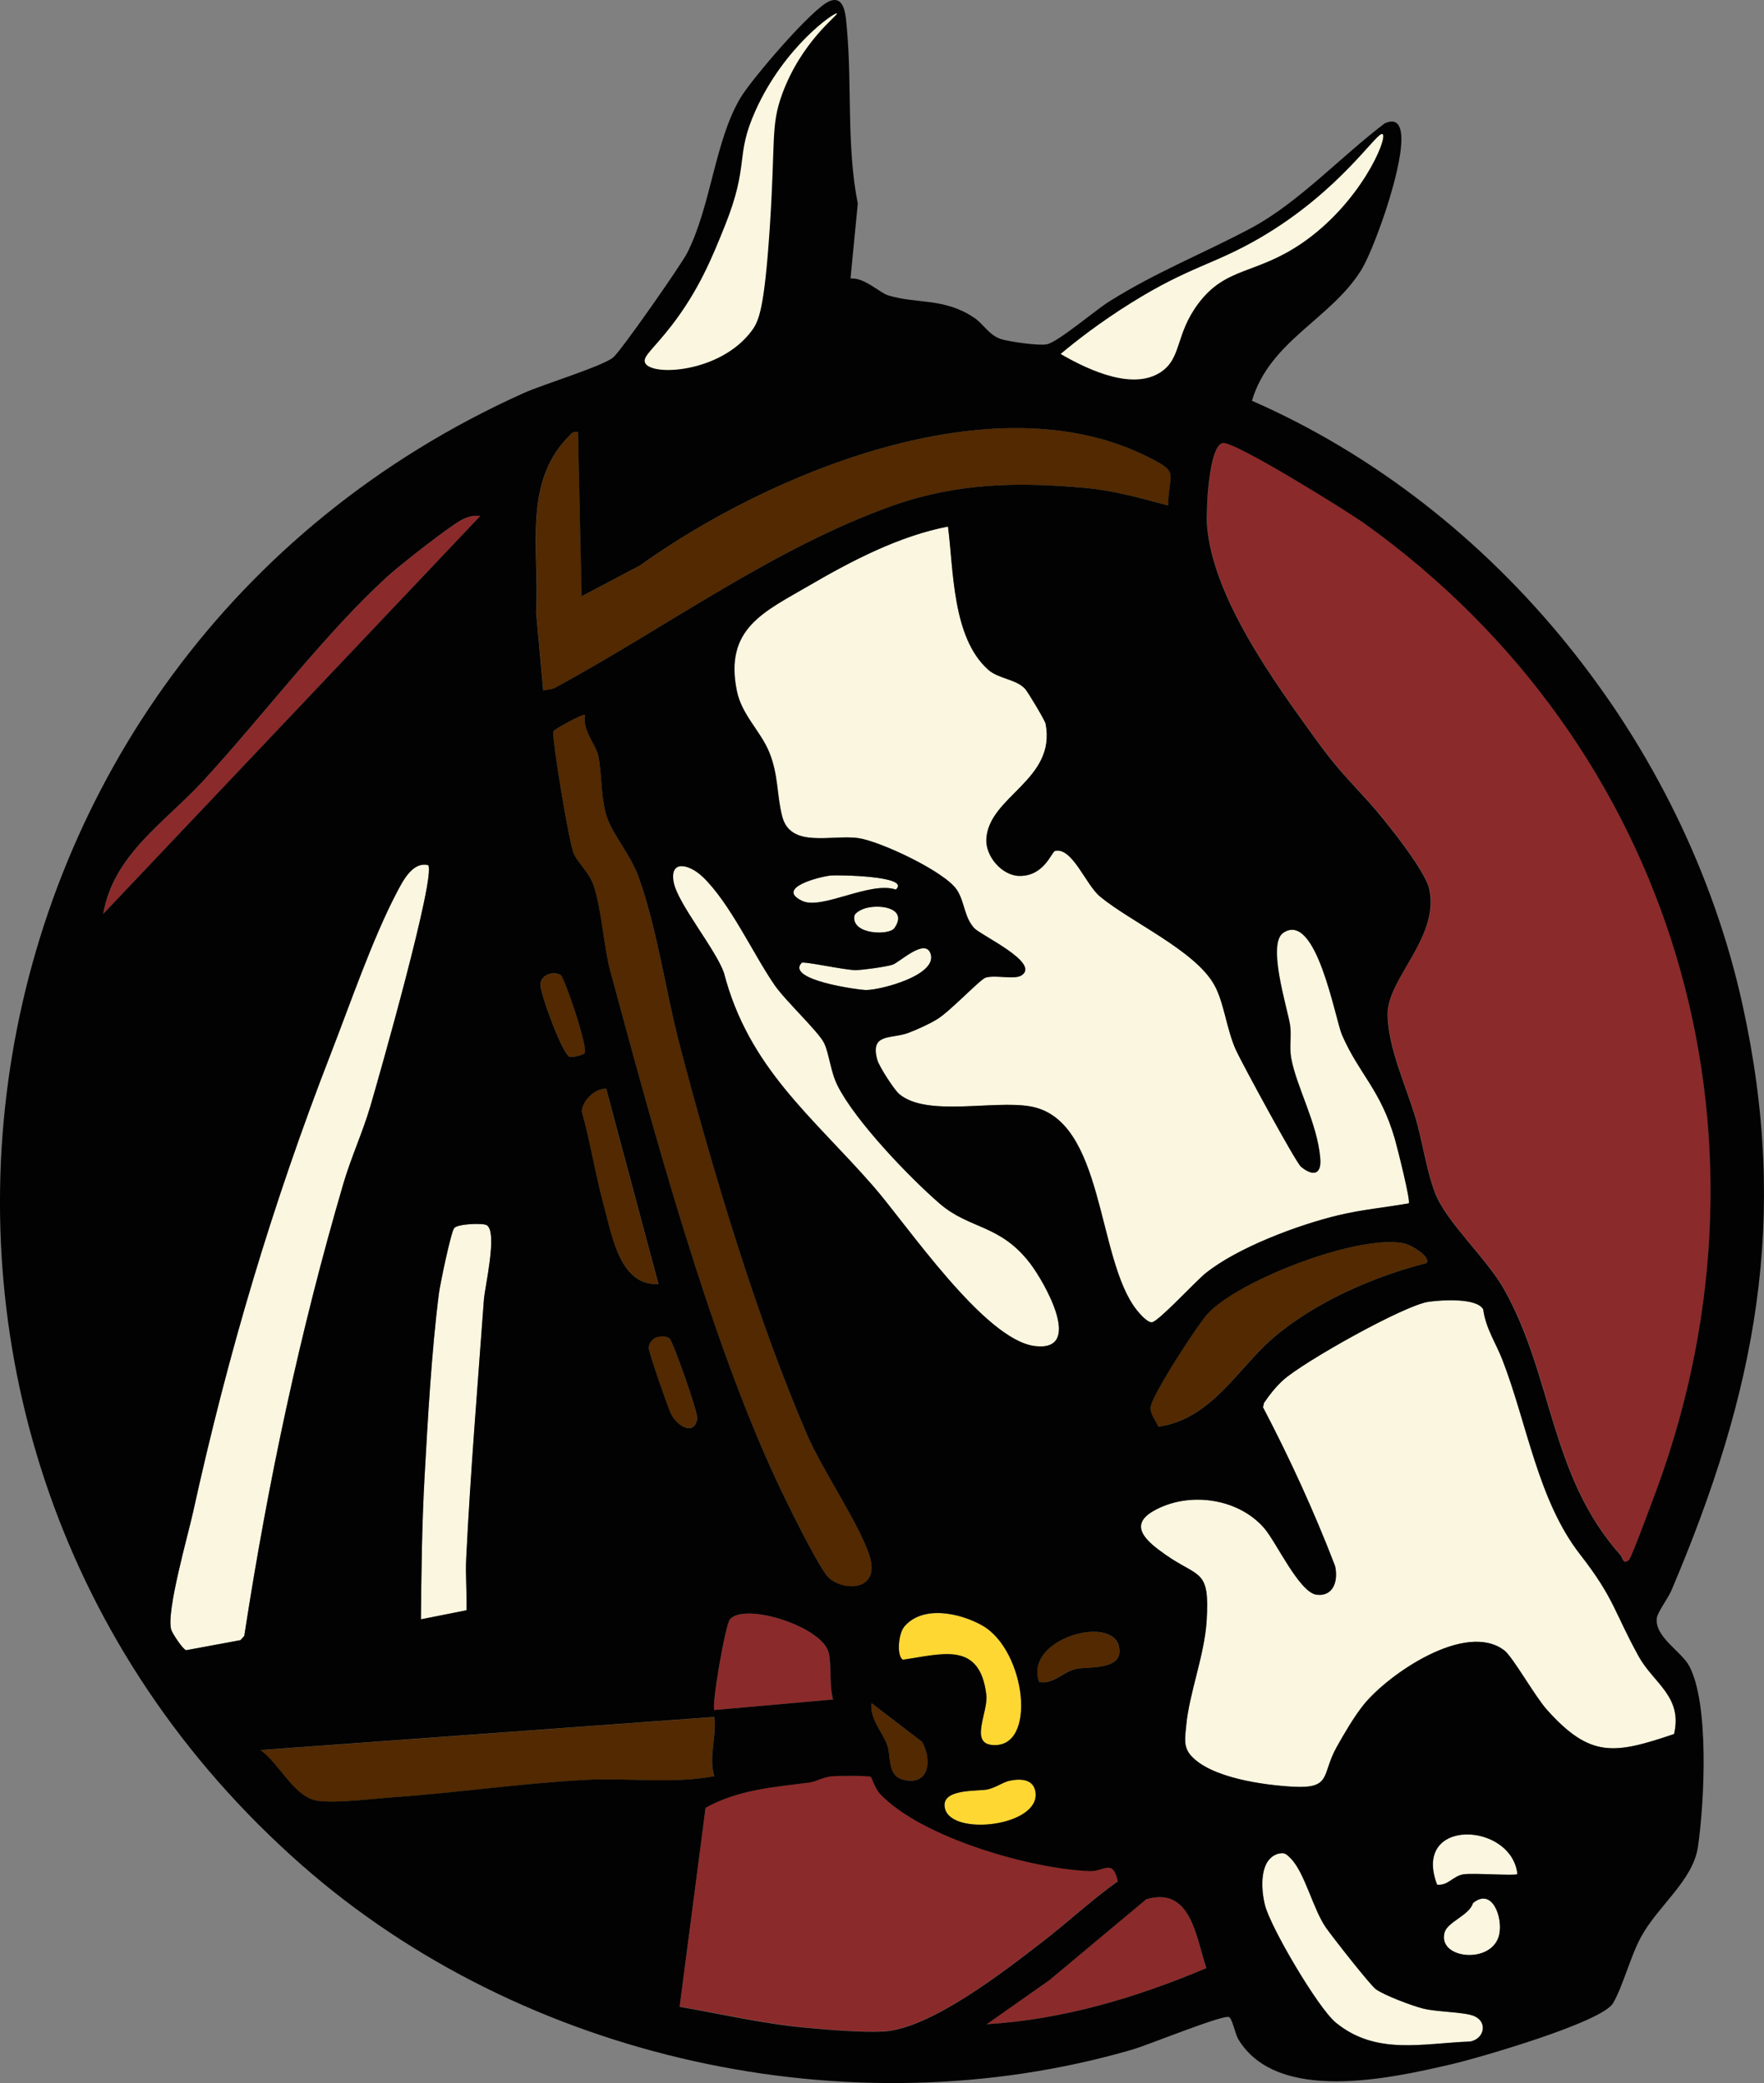 <svg viewBox="0 0 157.71 186.23" xmlns="http://www.w3.org/2000/svg" data-name="Layer 2" id="Layer_2">
  <rect x="0" y="0" width="157.71" height="186.23" fill="#808080" stroke="none"/>
  <defs>
    <style>
      .cls-1 {
        fill: #ffd733;
      }

      .cls-2 {
        fill: #faf6df;
      }

      .cls-3 {
        fill: #020202;
      }

      .cls-4 {
        fill: #522900;
      }

      .cls-5 {
        fill: #8b2a2a;
      }

      .cls-6 {
        fill: #8b2a2a;
      }
    </style>
  </defs>
  <g data-name="Layer 9" id="Layer_9">
    <g id="Logo_Horse">
      <path d="M145.64,139.46c-.49.48-.58-.26-.71-.4-6.39-7.13-6.03-16.02-10.47-23.85-1.55-2.74-5.09-5.89-6.13-8.54-.75-1.91-1.14-4.65-1.74-6.69-.84-2.84-2.53-6.43-2.51-9.38.02-3.19,4.69-6.9,3.71-11.17-.39-1.7-4.07-6.27-5.38-7.72-2.04-2.26-2.82-2.96-4.72-5.58-3.75-5.17-9.32-12.79-9.76-19.26-.08-1.17.13-6.99,1.4-7.27,1.01-.23,11.2,6.13,12.71,7.21,27.62,19.8,37.83,54.27,26.13,86.25-.31.85-2.26,6.15-2.51,6.39Z" class="cls-6"></path>
      <path d="M84.77,47.07c.5,3.91.37,9.92,3.59,12.8.94.84,2.47.84,3.29,1.7.25.27,1.79,2.83,1.85,3.14.96,5.03-5.09,6.47-5.3,10.3-.08,1.55,1.41,3.29,2.97,3.3,2.23.02,2.85-2.17,3.18-2.24,1.54-.33,2.72,3.02,4.01,4.08,2.78,2.3,8.48,4.82,10.21,7.89.89,1.58,1.1,3.99,1.95,5.85.55,1.2,5.34,10.05,5.81,10.42,1.1.9,1.85.69,1.72-.77-.27-3.16-2.15-6.4-2.6-8.96-.18-1.01.06-2.04-.11-3.01-.27-1.59-2.05-7.19-.6-8.17,2.96-2.02,4.64,7.73,5.26,9.13,1.54,3.53,3.42,4.84,4.73,9.32.21.74,1.41,5.48,1.24,5.73-2.14.37-4.14.55-6.28,1.06-3.61.86-9.09,2.9-11.94,5.23-.83.67-4.12,4.23-4.73,4.34-.4.07-1.11-.76-1.36-1.07-3.65-4.57-2.84-17.08-9.55-18.23-3.32-.57-9.25.97-11.7-1.1-.46-.39-1.8-2.46-1.96-3.05-.69-2.43,1.27-1.84,2.78-2.42.8-.31,1.81-.77,2.54-1.2,1.16-.69,3.89-3.6,4.37-3.74.9-.27,2.58.22,3.22-.21,1.67-1.12-3.65-3.57-4.24-4.21-.92-1-.85-2.36-1.56-3.43-1.09-1.64-6.85-4.34-8.8-4.62-2.37-.34-6.06.95-6.81-1.93-.5-1.91-.32-3.68-1.15-5.72-.78-1.93-2.47-3.35-2.91-5.52-1.13-5.6,2.46-7.06,6.52-9.44,3.81-2.22,8.03-4.41,12.38-5.25Z" class="cls-2"></path>
      <path d="M149.67,155.03c-5.36,1.81-7.49,2.18-11.36-2.15-1.06-1.18-3.05-4.73-3.82-5.32-3.44-2.64-10.33,2.08-12.57,4.84-.85,1.05-1.76,2.61-2.43,3.81-1.37,2.46-.38,3.74-3.96,3.53-2.57-.15-7.29-.79-9.07-2.79-.69-.79-.5-1.64-.42-2.63.26-2.92,1.64-6.32,1.83-9.4.29-4.73-.68-3.79-3.72-5.95-1.44-1.02-3.38-2.5-1.08-3.85,3.1-1.81,7.6-1.23,9.96,1.52,1.06,1.23,3.14,5.76,4.68,5.94s1.94-1.31,1.64-2.58c-1.86-4.84-4.03-9.58-6.44-14.18l.09-.39c.51-.75,1.05-1.44,1.73-2.05,1.79-1.62,10.79-6.68,12.98-6.99,1.21-.17,4.32-.37,4.89.68.22,1.69,1.14,3.02,1.72,4.52,2.22,5.74,3.18,12.56,6.95,17.4,3.08,3.95,3.03,5.13,5.24,9.12,1.32,2.39,3.94,3.57,3.15,6.93Z" class="cls-2"></path>
      <path d="M77.86,158.86c.07.05.38,1.04.83,1.51,3.68,3.9,13.48,6.7,18.73,6.89,1.31.05,2.05-1.15,2.52.91-2.36,1.68-4.47,3.67-6.76,5.43-3.4,2.62-9.94,7.74-14.16,8-1.88.12-4.93-.15-6.88-.33-3.82-.35-7.61-1.22-11.38-1.88l2.32-17.79c2.93-1.63,6.07-1.83,9.29-2.26.61-.08,1.19-.47,1.95-.55.53-.06,3.33-.08,3.54.05Z" class="cls-5"></path>
      <path d="M38.27,77.34c.79.77-4.44,19.12-5.15,21.54-.69,2.35-1.75,4.64-2.42,6.94-3.91,13.34-6.75,26.68-8.86,40.44l-.34.38-4.86.9c-.32-.11-1.22-1.48-1.33-1.83-.48-1.56,1.5-8.45,1.96-10.55,3.13-14.22,7.06-27.45,12.34-41.04,1.71-4.39,3.67-10.1,5.79-14.18.58-1.11,1.45-2.92,2.87-2.59Z" class="cls-2"></path>
      <path d="M51.69,38.64l.32,14.67,5.21-2.75c11.57-8.29,31.69-16.66,45.47-9.69,2.82,1.42,1.82,1.3,1.76,4.32-2.41-.64-4.84-1.32-7.34-1.56-6-.56-11.47-.46-17.18,1.54-10.71,3.75-20.49,11.03-30.43,16.39l-.92.17-.64-7.01c.32-5.33-1.22-11.46,2.83-15.61.3-.31.41-.59.93-.47Z" class="cls-4"></path>
      <path d="M52.31,63.92c-.26,1.36.95,2.58,1.18,3.66.36,1.63.19,3.74.77,5.47.53,1.59,2.11,3.33,2.81,5.3,1.71,4.78,2.44,10.34,3.75,15.29,2.92,11.04,6.81,24.13,11.31,34.57,1.39,3.22,4.76,8.1,5.62,10.92,1.04,3.37-2.77,3.18-3.87,1.68s-3.55-6.51-4.42-8.37c-6.09-13.01-11.1-31.59-14.9-45.65-.61-2.25-.77-5.38-1.47-7.58-.39-1.21-1.38-1.99-1.79-2.89-.41-.9-1.99-10.28-1.82-10.94.04-.15,2.67-1.62,2.83-1.46Z" class="cls-4"></path>
      <path d="M62.82,78.39c2.47,2.39,4.47,6.83,6.41,9.66.98,1.42,3.97,4.2,4.45,5.22.46.97.56,2.52,1.2,3.8,1.58,3.15,6.39,8.17,9.13,10.54,2.68,2.32,5.38,1.82,8.08,5.34,1.33,1.73,4.84,7.93.42,7.39-4.51-.55-11.41-10.81-14.44-14.29-5.45-6.25-11.15-10.56-13.36-19.1-.76-2.11-4.1-6.15-4.48-8.04-.42-2.11,1.42-1.65,2.58-.52Z" class="cls-2"></path>
      <path d="M63.86,153.5c.23,1.85-.53,3.53,0,5.31-3.78.7-7.6.12-11.39.32-5.71.29-11.47,1.16-17.17,1.55-1.86.13-5.22.56-6.88.33-2.15-.3-3.44-3.35-5.13-4.54l40.57-2.96Z" class="cls-4"></path>
      <path d="M43.53,109.54c.99.62-.18,5.53-.26,6.67-.56,7.68-1.19,15.41-1.58,23.08-.08,1.55.07,3.12.03,4.67l-4.08.81c.03-4.2.09-8.44.32-12.64.28-5.18.63-11.4,1.29-16.51.11-.82,1.06-5.43,1.36-5.82.29-.39,2.58-.48,2.93-.26Z" class="cls-2"></path>
      <path d="M127.54,112.92c-4.74,1.2-10.02,3.51-13.74,6.71-3.14,2.7-5.52,7.27-10.25,7.92-.22-.56-.69-1.02-.7-1.67-.02-.96,4.19-7.4,5.07-8.38,2.73-3.04,13.82-7.32,17.75-6.3.47.12,2.28,1.16,1.86,1.72Z" class="cls-4"></path>
      <path d="M114.34,165.71c.52-.14.71.1,1.04.42,1.26,1.25,2,4.55,3.16,6.2.56.81,3.96,5.15,4.47,5.51.77.55,3.24,1.48,4.21,1.72,1.33.33,3.74.29,4.61.69,1.21.56.83,2.04-.4,2.26-4.24.15-8.41,1.26-12.02-1.7-1.58-1.3-5.85-8.53-6.33-10.52-.35-1.42-.53-4.12,1.25-4.59Z" class="cls-2"></path>
      <path d="M42.95,46.13L9.24,81.71c.89-5.27,5.51-8.19,8.9-11.86,5.29-5.73,11.01-13.35,16.63-18.42,1.08-.97,5.4-4.37,6.51-4.95.56-.29,1.04-.43,1.68-.35Z" class="cls-6"></path>
      <path d="M107.85,175.95c-6.23,2.64-12.84,4.61-19.64,5.02l5.59-3.93,8.67-7.24c4.01-1.2,4.44,3.36,5.37,6.15Z" class="cls-5"></path>
      <path d="M74.48,151.94l-10.61.94c-.28-.3.97-7.64,1.4-8.12,1.36-1.53,8.32.68,8.83,3.03.26,1.19.01,2.85.38,4.15Z" class="cls-5"></path>
      <path d="M80.81,145.48c1.65-2.01,5.02-1.27,7-.15,3.92,2.21,4.98,11.08.88,10.69-2-.19-.32-2.96-.51-4.5-.59-4.79-3.91-3.64-7.47-3.12-.59-.43-.34-2.36.1-2.9Z" class="cls-1"></path>
      <path d="M54.18,97.32l4.68,17.48c-3.44.19-4.18-4.45-4.91-7.11s-1.19-5.58-1.95-8.32c.06-1,1.16-2.03,2.17-2.05Z" class="cls-4"></path>
      <path d="M90.31,159.19c.97-.19,2.11-.14,2.27,1.04.42,3.03-7.44,3.97-8.09,1.48-.49-1.86,2.94-1.54,3.8-1.73.74-.16,1.41-.68,2.02-.79Z" class="cls-1"></path>
      <path d="M135.66,167.55c-.17.17-3.99-.12-4.82.02-.95.15-1.36,1.03-2.35.92-2.29-6.02,6.67-5.62,7.18-.94Z" class="cls-2"></path>
      <path d="M92.89,150.38c-1.39-3.84,6.47-6.05,7.13-3.21.52,2.21-2.68,1.82-3.79,2.03-1.25.24-2,1.4-3.35,1.18Z" class="cls-4"></path>
      <path d="M71.67,86.08c.17-.18,3.89.66,4.84.65.64,0,2.71-.3,3.29-.48.61-.19,2.97-2.49,3.42-.94.54,1.89-4.44,3.19-5.77,3.2-.59,0-7.23-.89-5.77-2.43Z" class="cls-2"></path>
      <path d="M58.78,119.53c.37-.1.7-.11,1.04.1s2.58,6.66,2.5,7.18c-.24,1.56-1.76.77-2.36-.46-.28-.57-1.96-5.48-1.97-5.84,0-.45.38-.87.78-.99Z" class="cls-4"></path>
      <path d="M131.69,170.15c1.71-1.43,2.68,1.26,2.35,2.8-.58,2.72-5.55,2.22-4.89-.17.27-.96,2.21-1.53,2.54-2.62Z" class="cls-2"></path>
      <path d="M77.91,152.26l4.51,3.45c.97,1.64.64,4.1-1.8,3.36-1.31-.4-.97-2.2-1.3-3.07-.47-1.23-1.56-2.31-1.41-3.74Z" class="cls-4"></path>
      <path d="M52.27,94.16c-.09.14-1.06.4-1.31.33-.66-.18-2.64-5.62-2.63-6.44,0-.88,1.14-1.3,1.81-.88.33.2,2.46,6.48,2.14,6.99Z" class="cls-4"></path>
      <path d="M80.09,79.53c-2.28-.78-6.59,1.83-8.35,1.02-2.51-1.17,1.61-2.19,2.56-2.28.51-.05,7.21.02,5.79,1.26Z" class="cls-2"></path>
      <path d="M77.51,81.16c1.4-.32,3.65.12,2.45,1.82-.47.66-3.83.59-3.58-1.08.08-.36.78-.66,1.13-.74Z" class="cls-2"></path>
      <path d="M76.04,24.9c1.24-.11,2.6,1.27,3.35,1.5,2.56.8,4.98.19,7.68,1.99.9.6,1.34,1.58,2.44,1.93.73.23,3.39.61,4.09.46,1.02-.22,4.3-3.03,5.56-3.82,4.3-2.7,8.47-4.31,12.75-6.6,4.19-2.25,8.08-6.46,11.9-9.34,3-1.32.57,6.25.21,7.4-.47,1.48-1.56,4.52-2.35,5.77-2.73,4.36-8.16,6.29-9.74,11.64,21.95,9.61,38.71,30.62,43.86,54,4.23,19.21,1.18,34.62-6.35,52.34-.3.71-1.24,1.95-1.31,2.47-.23,1.68,2.16,2.97,2.88,4.28,1.83,3.37,1.37,12.27.79,16.21-.44,2.99-3.58,5.27-5.08,8.03-.95,1.74-1.62,4.4-2.5,5.92-.99,1.72-12.08,4.92-14.5,5.48-5.44,1.26-15.5,3.52-19-2.23-.29-.47-.56-1.95-.87-2.01-.7-.15-7.18,2.5-8.62,2.92-25.33,7.36-54.5.86-74.22-16.47C-16.46,128.58-5.74,58.79,46.8,35.15c1.7-.77,7.09-2.41,8.03-3.2.7-.59,6.04-8.23,6.6-9.32,2.17-4.28,2.47-10.07,4.8-13.93.99-1.64,6.41-8,7.94-8.6,1.41-.56,1.45,1.43,1.55,2.5.46,5.1-.04,10.51.97,15.6l-.65,6.7ZM51.69,38.64c-.52-.12-.63.17-.93.47-4.05,4.16-2.51,10.29-2.83,15.61l.64,7.01.92-.17c9.94-5.36,19.73-12.63,30.43-16.39,5.71-2,11.17-2.1,17.18-1.54,2.5.23,4.93.92,7.34,1.56.06-3.02,1.06-2.9-1.76-4.32-13.78-6.97-33.89,1.4-45.47,9.69l-5.21,2.75-.32-14.67ZM145.64,139.46c.25-.24,2.19-5.54,2.51-6.39,11.71-31.99,1.49-66.46-26.13-86.25-1.51-1.08-11.7-7.44-12.71-7.21-1.26.28-1.48,6.1-1.4,7.27.45,6.47,6.02,14.1,9.76,19.26,1.9,2.62,2.68,3.32,4.72,5.58,1.31,1.45,4.99,6.02,5.38,7.72.98,4.28-3.68,7.98-3.71,11.17-.02,2.95,1.67,6.54,2.51,9.38.6,2.04.99,4.77,1.74,6.69,1.04,2.64,4.58,5.8,6.13,8.54,4.43,7.83,4.08,16.71,10.47,23.85.13.14.22.87.71.4ZM42.95,46.13c-.64-.08-1.12.06-1.68.35-1.11.58-5.43,3.98-6.51,4.95-5.62,5.07-11.34,12.69-16.63,18.42-3.39,3.67-8.01,6.58-8.9,11.86l33.71-35.58ZM84.77,47.07c-4.35.84-8.57,3.03-12.38,5.25-4.06,2.37-7.65,3.83-6.52,9.44.44,2.17,2.13,3.59,2.91,5.52.82,2.03.65,3.81,1.15,5.72.75,2.88,4.45,1.59,6.81,1.93,1.95.28,7.71,2.98,8.8,4.62.71,1.07.64,2.44,1.56,3.43.59.64,5.9,3.09,4.24,4.21-.64.43-2.32-.06-3.22.21-.49.14-3.21,3.05-4.37,3.74-.73.44-1.74.9-2.54,1.2-1.51.57-3.47-.02-2.78,2.42.17.59,1.5,2.66,1.96,3.05,2.45,2.06,8.38.53,11.7,1.1,6.71,1.15,5.9,13.67,9.55,18.23.25.31.96,1.14,1.36,1.07.61-.11,3.9-3.66,4.73-4.34,2.85-2.32,8.33-4.37,11.94-5.23,2.14-.51,4.14-.68,6.28-1.06.17-.24-1.03-4.99-1.24-5.73-1.3-4.48-3.19-5.79-4.73-9.32-.61-1.41-2.29-11.15-5.26-9.13-1.45.98.33,6.58.6,8.17.16.97-.07,2,.11,3.01.46,2.56,2.33,5.8,2.6,8.96.13,1.46-.62,1.67-1.72.77-.46-.38-5.26-9.23-5.81-10.42-.85-1.87-1.06-4.27-1.95-5.85-1.73-3.08-7.43-5.59-10.21-7.89-1.28-1.06-2.46-4.41-4.01-4.08-.32.07-.95,2.25-3.18,2.24-1.56-.01-3.06-1.75-2.97-3.3.21-3.83,6.26-5.27,5.3-10.3-.06-.31-1.6-2.88-1.85-3.14-.82-.87-2.35-.87-3.29-1.7-3.22-2.88-3.08-8.89-3.59-12.8ZM52.31,63.92c-.15-.16-2.79,1.3-2.83,1.46-.16.66,1.41,10.04,1.82,10.94.41.9,1.4,1.68,1.79,2.89.71,2.19.87,5.33,1.47,7.58,3.8,14.06,8.82,32.65,14.9,45.65.87,1.87,3.35,6.92,4.42,8.37s4.9,1.69,3.87-1.68c-.87-2.82-4.24-7.7-5.62-10.92-4.5-10.44-8.4-23.53-11.31-34.57-1.31-4.95-2.03-10.51-3.75-15.29-.71-1.97-2.28-3.71-2.81-5.3-.58-1.73-.42-3.84-.77-5.47-.24-1.08-1.45-2.29-1.18-3.66ZM38.27,77.34c-1.42-.33-2.29,1.49-2.87,2.59-2.12,4.08-4.09,9.79-5.79,14.18-5.28,13.59-9.21,26.82-12.34,41.04-.46,2.1-2.44,8.99-1.96,10.55.11.34,1.01,1.72,1.33,1.83l4.86-.9.34-.38c2.12-13.75,4.95-27.1,8.86-40.44.68-2.31,1.73-4.59,2.42-6.94.71-2.41,5.94-20.76,5.15-21.54ZM62.82,78.39c-1.16-1.13-3-1.59-2.58.52.38,1.89,3.72,5.93,4.48,8.04,2.21,8.54,7.91,12.86,13.36,19.1,3.03,3.47,9.93,13.74,14.44,14.29,4.41.54.9-5.65-.42-7.39-2.7-3.52-5.4-3.03-8.08-5.34-2.73-2.36-7.54-7.39-9.13-10.54-.64-1.27-.74-2.82-1.2-3.8-.49-1.03-3.48-3.8-4.45-5.22-1.94-2.83-3.94-7.27-6.41-9.66ZM80.09,79.53c1.42-1.24-5.28-1.31-5.79-1.26-.95.09-5.07,1.11-2.56,2.28,1.76.81,6.06-1.8,8.35-1.02ZM77.51,81.16c-.36.08-1.05.38-1.13.74-.24,1.67,3.12,1.75,3.58,1.08,1.2-1.71-1.05-2.15-2.45-1.82ZM71.67,86.08c-1.46,1.54,5.18,2.44,5.77,2.43,1.34-.01,6.32-1.32,5.77-3.2-.45-1.55-2.81.75-3.42.94s-2.65.47-3.29.48c-.95.01-4.67-.82-4.84-.65ZM52.27,94.16c.33-.51-1.81-6.79-2.14-6.99-.67-.42-1.81,0-1.81.88,0,.82,1.97,6.25,2.63,6.44.25.07,1.23-.19,1.31-.33ZM54.18,97.32c-1.01.02-2.11,1.05-2.17,2.05.77,2.74,1.2,5.57,1.95,8.32s1.46,7.3,4.91,7.11l-4.68-17.48ZM43.53,109.54c-.35-.22-2.63-.13-2.93.26-.3.4-1.25,5-1.36,5.82-.65,5.1-1,11.32-1.29,16.51-.23,4.2-.28,8.44-.32,12.64l4.08-.81c.04-1.55-.11-3.12-.03-4.67.38-7.68,1.02-15.4,1.58-23.08.08-1.15,1.25-6.06.26-6.67ZM127.54,112.92c.41-.57-1.39-1.6-1.86-1.72-3.93-1.02-15.02,3.26-17.75,6.3-.88.98-5.09,7.42-5.07,8.38.01.65.48,1.11.7,1.67,4.73-.65,7.11-5.22,10.25-7.92,3.72-3.2,9-5.51,13.74-6.71ZM149.67,155.03c.79-3.36-1.82-4.54-3.15-6.93-2.21-3.99-2.16-5.17-5.24-9.12-3.77-4.83-4.73-11.65-6.95-17.4-.58-1.5-1.5-2.83-1.72-4.52-.57-1.04-3.68-.85-4.89-.68-2.2.32-11.19,5.38-12.98,6.99-.67.61-1.22,1.3-1.73,2.05l-.09.39c2.41,4.6,4.58,9.34,6.44,14.18.3,1.27-.1,2.76-1.64,2.58s-3.62-4.71-4.68-5.94c-2.36-2.74-6.86-3.33-9.96-1.52-2.31,1.35-.36,2.83,1.08,3.85,3.04,2.15,4.02,1.22,3.72,5.95-.19,3.08-1.57,6.49-1.83,9.4-.09.98-.28,1.84.42,2.63,1.78,2.01,6.49,2.64,9.07,2.79,3.57.21,2.58-1.07,3.96-3.53.67-1.2,1.58-2.76,2.43-3.81,2.24-2.76,9.13-7.48,12.57-4.84.76.59,2.75,4.14,3.82,5.32,3.88,4.32,6.01,3.96,11.36,2.15ZM58.78,119.53c-.4.11-.79.53-.78.99,0,.36,1.69,5.26,1.97,5.84.6,1.22,2.12,2.01,2.36.46.08-.52-2.17-6.97-2.5-7.18s-.67-.2-1.04-.1ZM74.48,151.94c-.36-1.29-.12-2.95-.38-4.15-.51-2.35-7.47-4.56-8.83-3.03-.43.48-1.68,7.81-1.4,8.12l10.61-.94ZM80.81,145.48c-.45.54-.69,2.47-.1,2.9,3.56-.51,6.88-1.67,7.47,3.12.19,1.54-1.5,4.31.51,4.5,4.09.4,3.04-8.48-.88-10.69-1.98-1.11-5.35-1.86-7,.15ZM92.89,150.38c1.34.23,2.1-.93,3.35-1.18,1.1-.22,4.3.18,3.79-2.03-.66-2.84-8.52-.63-7.13,3.21ZM77.91,152.26c-.15,1.42.94,2.5,1.41,3.74.34.88,0,2.67,1.3,3.07,2.44.74,2.77-1.72,1.8-3.36l-4.51-3.45ZM63.86,153.5l-40.57,2.96c1.7,1.19,2.99,4.24,5.13,4.54,1.66.23,5.02-.2,6.88-.33,5.7-.4,11.46-1.26,17.17-1.55,3.79-.19,7.61.38,11.39-.32-.53-1.78.23-3.46,0-5.31ZM77.86,158.86c-.21-.13-3.02-.11-3.54-.05-.76.08-1.34.47-1.95.55-3.22.42-6.36.63-9.29,2.26l-2.32,17.79c3.77.66,7.56,1.54,11.38,1.88,1.94.18,5,.44,6.88.33,4.22-.26,10.76-5.38,14.16-8,2.29-1.76,4.4-3.75,6.76-5.43-.47-2.06-1.21-.86-2.52-.91-5.25-.19-15.04-3-18.73-6.89-.45-.48-.76-1.47-.83-1.51ZM90.31,159.19c-.61.12-1.28.63-2.02.79-.86.19-4.28-.12-3.8,1.73.65,2.48,8.51,1.54,8.09-1.48-.16-1.18-1.31-1.23-2.27-1.04ZM135.66,167.55c-.5-4.68-9.47-5.09-7.18.94.99.12,1.41-.77,2.35-.92.83-.14,4.65.15,4.82-.02ZM114.34,165.71c-1.79.47-1.6,3.17-1.25,4.59.49,1.99,4.75,9.22,6.33,10.52,3.61,2.97,7.78,1.85,12.02,1.7,1.23-.22,1.61-1.7.4-2.26-.87-.4-3.29-.36-4.61-.69-.96-.24-3.44-1.17-4.21-1.72-.51-.36-3.91-4.71-4.47-5.51-1.15-1.65-1.9-4.95-3.16-6.2-.33-.33-.52-.56-1.04-.42ZM107.85,175.95c-.93-2.78-1.37-7.34-5.37-6.15l-8.67,7.24-5.59,3.93c6.8-.41,13.41-2.38,19.64-5.02ZM131.69,170.15c-.34,1.09-2.28,1.66-2.54,2.62-.66,2.39,4.31,2.89,4.89.17.33-1.54-.64-4.23-2.35-2.8Z" class="cls-3"></path>
      <path d="M74.82,1.2c-.15-.16-4.68,2.92-7.27,8.68-1.88,4.16-.49,4.72-2.77,10.38-1.1,2.73-2.28,5.66-4.74,8.85-1.61,2.08-2.61,2.76-2.37,3.32.53,1.24,6.77.92,9.56-2.89.61-.84,1.1-1.9,1.58-9.02.54-8.06.08-9.24,1.11-12.08,1.72-4.73,5.03-7.09,4.9-7.23Z" class="cls-2"></path>
      <path d="M94.82,31.65c1.36-1.14,3.5-2.82,6.31-4.57,5.21-3.25,7.34-3.39,11.45-5.77,7.39-4.29,10.59-9.71,11.04-9.31.44.4-1.98,6.15-7.22,9.74-4.15,2.84-6.8,2.08-9.29,5.43-2.04,2.74-1.45,4.84-3.32,6.09-2.41,1.61-6.18,0-8.96-1.61Z" class="cls-2"></path>
    </g>
  </g>
</svg>